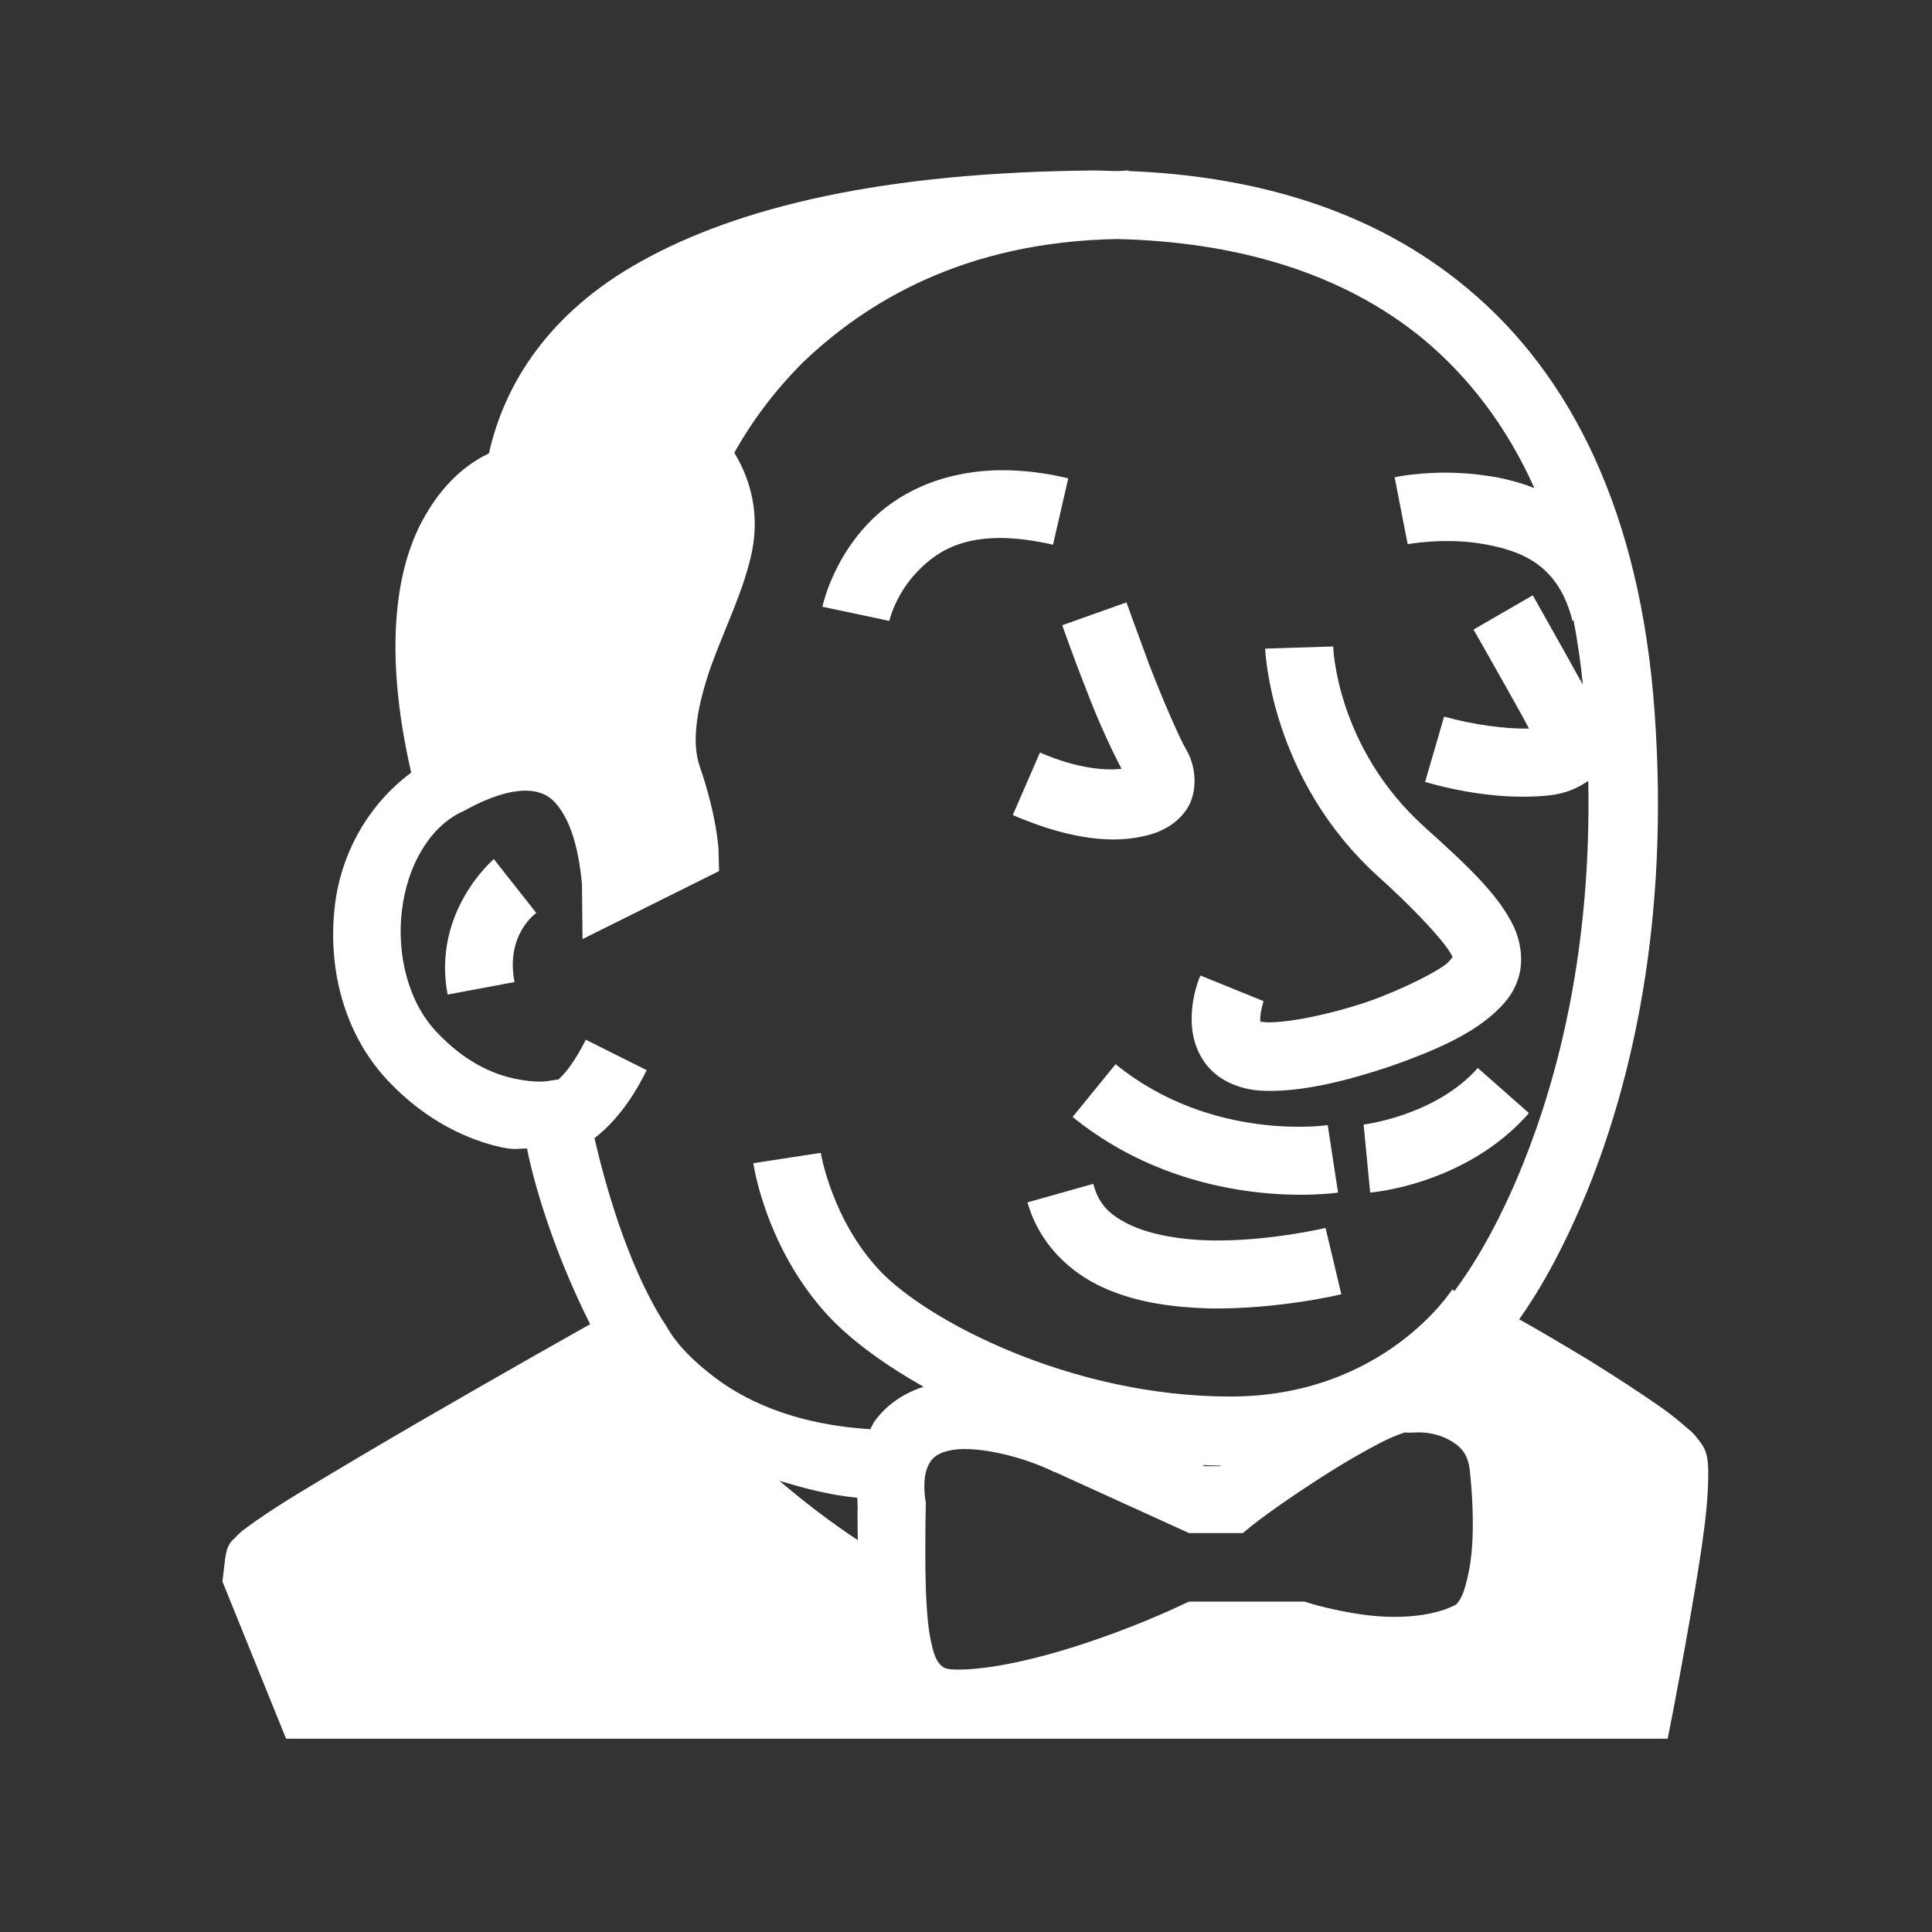 <svg xmlns="http://www.w3.org/2000/svg" xmlns:xlink="http://www.w3.org/1999/xlink" width="70px" height="70px" viewBox="0 0 70 70"><rect x="0" y="0" width="70" height="70" fill="#333333" stroke="none"/><title>technology-jenkins</title><g id="Symbols" stroke="none" stroke-width="1" fill="none" fill-rule="evenodd"><g id="technology-jenkins"><rect id="bounding_box" x="0" y="0" width="70" height="70"></rect><g id="icon" transform="translate(8, 6)" fill="#FFFFFF" fill-rule="nonzero"><path d="M31.651,0.177 C24.064,0.236 18.782,1.478 15.195,3.488 C11.943,5.301 10.288,7.844 9.716,10.426 C9.145,10.701 8.218,11.273 7.41,12.672 C6.346,14.485 5.873,17.52 6.898,21.994 C5.361,23.137 4.375,24.872 4.139,26.764 C3.863,28.991 4.415,31.395 6.031,33.129 C7.45,34.647 9.007,35.317 10.189,35.573 C10.701,35.672 10.721,35.612 11.096,35.612 C11.293,36.657 11.982,39.199 13.382,41.978 C12.436,42.51 10.13,43.811 7.272,45.466 C5.636,46.412 4.02,47.378 2.779,48.127 C2.168,48.501 1.655,48.836 1.261,49.112 C1.064,49.25 0.907,49.369 0.749,49.487 C0.67,49.566 0.591,49.625 0.512,49.723 C0.414,49.822 0.236,49.901 0.158,50.472 L0.059,51.3 L2.365,56.996 L52.423,56.996 L52.62,55.991 C52.62,55.991 52.955,54.256 53.291,52.305 C53.626,50.334 53.961,48.344 53.882,47.023 C53.842,46.531 53.665,46.334 53.547,46.176 C53.428,46.018 53.31,45.88 53.153,45.762 C52.837,45.486 52.522,45.23 52.187,44.993 C51.339,44.402 50.453,43.831 49.566,43.279 C48.285,42.51 47.713,42.175 47.043,41.801 C47.713,40.855 48.58,39.416 49.526,37.11 C51.083,33.247 52.502,27.473 51.95,19.807 C51.438,12.574 48.915,7.568 45.171,4.454 C41.742,1.577 37.406,0.374 32.893,0.197 L32.893,0.177 C32.755,0.177 32.617,0.197 32.479,0.197 C32.203,0.197 31.927,0.177 31.651,0.177 Z M32.479,2.661 C36.716,2.759 40.618,3.843 43.594,6.307 C45.191,7.647 46.57,9.401 47.595,11.687 C47.161,11.509 46.708,11.391 46.235,11.293 C45.762,11.214 45.289,11.155 44.816,11.135 C43.496,11.076 42.53,11.293 42.53,11.293 L43.003,13.717 C43.003,13.717 44.363,13.461 45.782,13.717 C47.22,13.973 48.482,14.525 48.974,16.496 L49.014,16.476 C49.152,17.205 49.27,17.993 49.349,18.801 C49.152,18.466 48.974,18.131 48.777,17.777 C48.147,16.653 47.536,15.569 47.536,15.569 L45.388,16.811 C45.388,16.811 45.999,17.875 46.629,18.999 C46.905,19.491 47.181,19.984 47.398,20.398 C46.59,20.418 45.368,20.26 44.323,19.964 L43.634,22.329 C44.915,22.704 46.294,22.901 47.477,22.861 C48.068,22.842 48.6,22.802 49.152,22.526 C49.27,22.467 49.408,22.388 49.546,22.29 C49.664,28.38 48.462,32.972 47.201,36.125 C46.215,38.588 45.23,40.066 44.698,40.776 L44.619,40.717 C44.619,40.717 42.155,44.599 36.578,44.599 C30.764,44.599 25.561,41.82 23.886,40.047 C22.132,38.194 21.738,35.77 21.738,35.77 L19.294,36.145 C19.294,36.145 19.728,39.258 22.073,41.742 C22.881,42.589 24.064,43.456 25.463,44.245 C24.793,44.461 24.162,44.855 23.709,45.466 C23.63,45.565 23.591,45.683 23.531,45.782 C20.674,45.604 18.841,44.678 17.698,43.752 C16.653,42.924 16.279,42.293 16.161,42.077 L15.983,41.801 C14.682,39.692 13.894,36.775 13.539,35.238 C14.15,34.765 14.82,34.016 15.431,32.774 L13.224,31.671 C12.85,32.42 12.515,32.853 12.239,33.109 L11.845,33.169 C11.845,33.169 11.45,33.247 10.682,33.09 C9.913,32.932 8.869,32.518 7.804,31.375 C6.799,30.311 6.366,28.596 6.563,26.98 C6.76,25.364 7.548,24.004 8.691,23.433 L8.75,23.413 C10.11,22.645 10.938,22.585 11.411,22.684 C11.884,22.782 12.16,23.058 12.436,23.531 C12.988,24.477 13.086,26.054 13.086,26.054 L13.106,28.025 L18.053,25.561 L18.033,24.773 C18.033,24.773 17.974,23.571 17.363,21.797 C17.028,20.871 17.264,19.57 17.757,18.151 C18.269,16.732 18.979,15.333 19.255,13.934 C19.55,12.396 19.077,11.174 18.604,10.406 C19.274,9.204 20.122,8.1 21.088,7.134 C23.334,4.986 26.882,2.759 32.479,2.661 Z M28.281,11.036 C26.054,11.056 24.438,11.923 23.453,12.968 C22.132,14.347 21.797,15.983 21.797,15.983 L24.221,16.496 C24.221,16.496 24.438,15.53 25.246,14.702 C26.054,13.855 27.315,13.086 30.153,13.736 L30.705,11.332 C29.897,11.135 29.089,11.036 28.281,11.036 Z M32.814,15.826 L30.488,16.653 C30.488,16.653 30.863,17.737 31.355,18.979 C31.75,20.023 32.203,21.028 32.636,21.856 C32.104,21.915 31.08,21.876 29.68,21.265 L28.695,23.531 C30.528,24.32 32.085,24.576 33.326,24.32 C33.957,24.201 34.588,23.926 35.001,23.315 C35.415,22.684 35.336,21.758 34.982,21.166 C34.726,20.733 34.115,19.314 33.642,18.092 C33.188,16.87 32.814,15.826 32.814,15.826 Z M40.303,17.422 L37.839,17.501 C37.839,17.501 37.997,22.211 41.958,25.778 C43.614,27.276 44.442,28.281 44.599,28.616 C44.619,28.675 44.619,28.655 44.639,28.675 C44.639,28.655 44.619,28.715 44.442,28.892 C44.166,29.148 42.904,29.818 41.564,30.291 C40.224,30.745 38.707,31.06 37.899,31.04 C37.603,31.02 37.623,31.001 37.662,31.02 C37.662,31.001 37.662,31.001 37.662,30.961 C37.642,30.725 37.78,30.272 37.78,30.272 L35.494,29.345 C35.494,29.345 35.139,30.094 35.179,31.08 C35.199,31.572 35.356,32.203 35.829,32.715 C36.302,33.228 37.051,33.504 37.82,33.523 C39.219,33.563 40.835,33.149 42.372,32.636 C43.89,32.104 45.21,31.533 46.097,30.745 C46.472,30.409 46.846,30.015 47.023,29.404 C47.201,28.813 47.102,28.123 46.846,27.572 C46.314,26.468 45.328,25.502 43.614,23.965 C40.401,21.068 40.303,17.422 40.303,17.422 L40.303,17.422 Z M9.893,25.128 C9.893,25.128 7.647,27.02 8.218,30.035 L10.642,29.582 C10.307,27.847 11.431,27.079 11.431,27.079 L9.893,25.128 Z M32.42,32.558 L30.863,34.469 C35.238,38.017 40.48,37.209 40.48,37.209 L40.106,34.765 C40.106,34.765 35.908,35.396 32.42,32.558 L32.42,32.558 Z M45.545,32.696 C44.008,34.43 41.407,34.745 41.407,34.745 L41.643,37.209 C41.643,37.209 45.092,36.953 47.398,34.331 L45.545,32.696 Z M31.612,36.893 L29.227,37.564 C29.661,39.081 30.764,40.106 31.986,40.658 C33.208,41.209 34.548,41.367 35.809,41.407 C38.332,41.446 40.599,40.894 40.599,40.894 L40.027,38.49 C40.027,38.49 37.977,38.982 35.869,38.943 C34.804,38.923 33.76,38.746 33.011,38.411 C32.242,38.056 31.809,37.662 31.612,36.893 L31.612,36.893 Z M43.299,45.9 C43.712,45.88 44.146,45.979 44.481,46.156 C44.915,46.393 45.171,46.649 45.25,47.24 C45.328,47.95 45.427,49.231 45.309,50.334 C45.25,50.886 45.131,51.379 45.013,51.714 C44.875,52.049 44.757,52.147 44.698,52.167 C43.831,52.601 42.51,52.66 41.387,52.502 C40.264,52.345 39.455,52.088 39.455,52.088 L39.258,52.029 L35.08,52.029 L34.824,52.147 C34.824,52.147 33.602,52.739 31.927,53.33 C30.272,53.921 28.163,54.493 26.704,54.493 C26.291,54.493 26.192,54.434 26.093,54.335 C25.995,54.256 25.857,54.059 25.758,53.586 C25.522,52.66 25.502,50.866 25.542,48.482 L25.542,48.403 L25.522,48.324 C25.423,47.516 25.581,47.142 25.719,46.945 C25.857,46.747 26.074,46.609 26.527,46.531 C27.414,46.393 29.01,46.747 30.212,47.339 L30.232,47.339 L35.08,49.546 L37.031,49.546 L37.366,49.27 C38.036,48.738 39.278,47.891 40.421,47.181 C40.993,46.826 41.564,46.511 42.018,46.274 C42.471,46.038 42.885,45.9 42.904,45.9 L42.904,45.9 C43.042,45.92 43.161,45.9 43.299,45.9 L43.299,45.9 Z M35.573,47.082 L36.243,47.102 C36.243,47.102 36.223,47.102 36.223,47.122 L35.632,47.122 L35.573,47.082 Z M20.24,47.654 C21.107,47.91 22.014,48.166 23.058,48.265 C23.078,48.383 23.058,48.501 23.078,48.62 L23.078,48.462 C23.058,48.974 23.078,49.349 23.078,49.802 C22.093,49.152 21.147,48.423 20.24,47.654 Z" id="surface1"></path></g></g></g></svg>